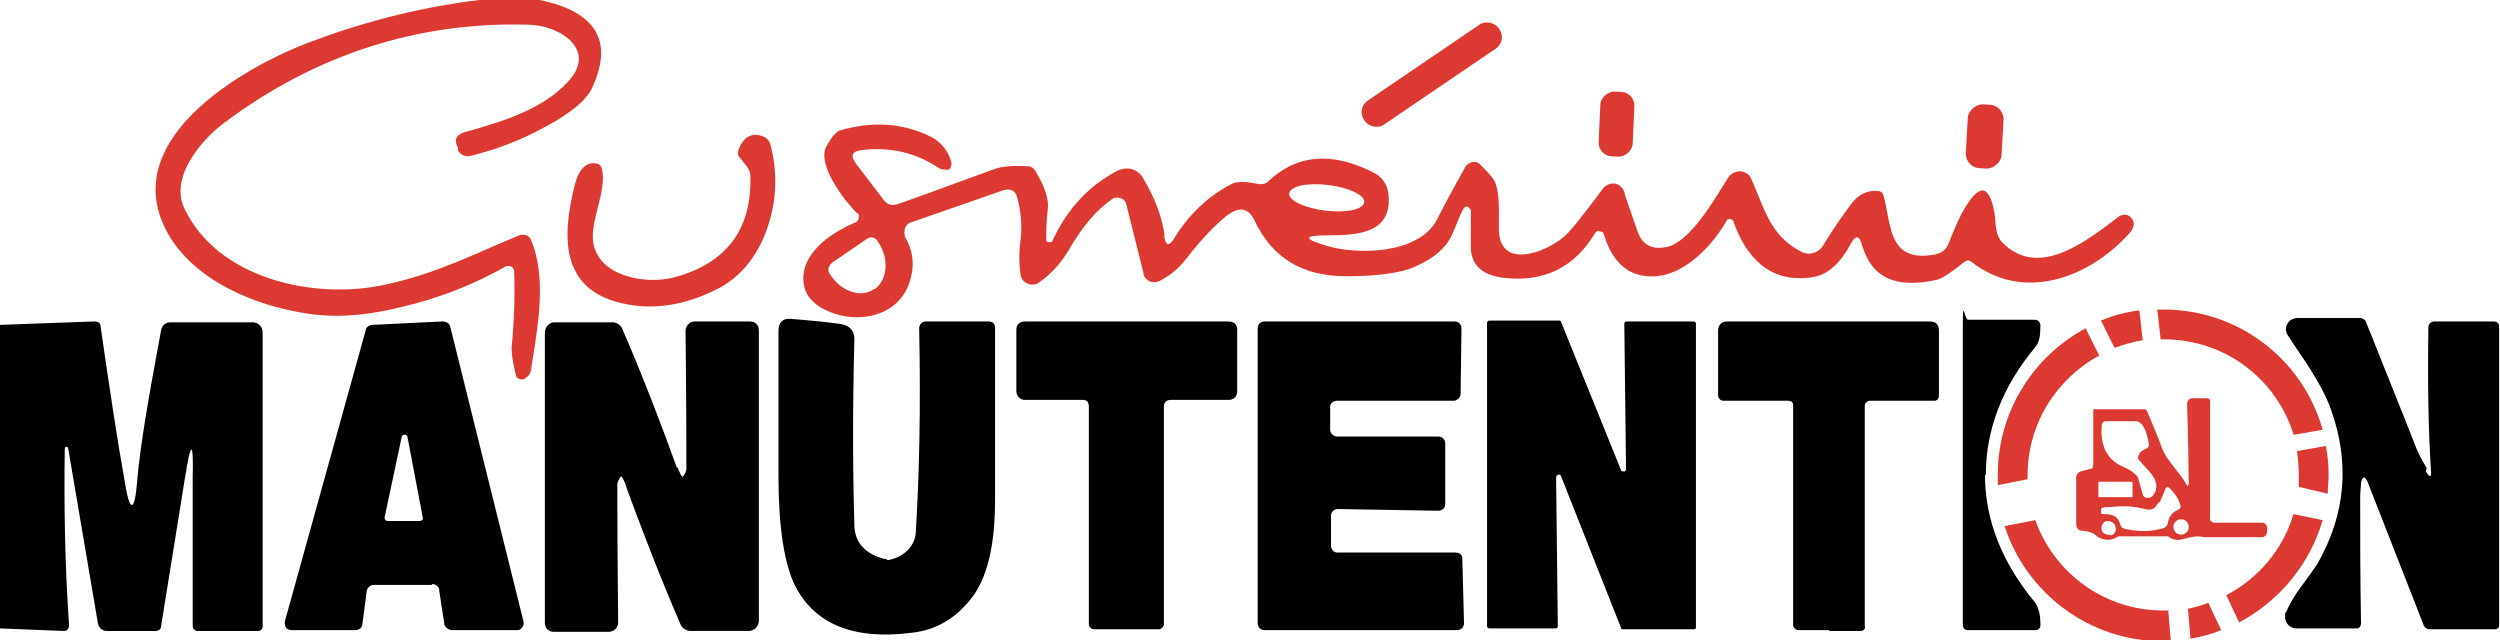 <?xml version="1.0" encoding="UTF-8"?>
<svg xmlns="http://www.w3.org/2000/svg" version="1.1" viewBox="0 0 293.2 75.1">
  <g>
    <g id="Calque_2">
      <g id="Calque_1-2">
        <g>
          <path fill="#dc3932" d="M63.3,0c6.7,1.4,8.7,4.9,6.1,10.4-.7,1.4-2.5,2.9-5.5,4.5-2.9,1.6-5.9,2.7-8.8,3.4-.6.1-1.2-.2-1.4-.7v-.3c-.5-.9-.2-1.5.8-1.8,4.3-1.2,9-2.6,12-5.8,3.7-3.8-.8-6.7-4.4-6.8-13.1-.4-25.1,3.5-35.8,11.5-2.7,2-6.4,6.4-4.7,10,3.9,8.3,15.2,10.8,23.5,9,6.2-1.3,11.1-3.9,15.8-5.8.6-.2,1.2,0,1.4.6,1.9,4.5.7,10.5,0,15,0,.4-.2.8-.5,1-.2.2-.4.3-.6.3-.3,0-.7-.2-.7-.5-.4-1.6-.5-2.6-.5-3.2.3-3.1.4-6.1.3-9,0-.3-.3-.6-.6-.6s-.2,0-.3,0c-3.7,2.1-7.7,3.7-11.9,4.7-4.2,1.1-8,1.4-11.3.9-6.2-.9-13.3-3.8-16.5-9.4-5.9-10.5,7.6-18.7,15.2-21.9C41.7,2.8,48.8.9,56.2,0,56.2,0,63.3,0,63.3,0Z"/>
          <rect fill="#dc3932" x="158.3" y="7" width="19.1" height="3.4" rx="1.6" ry="1.6" transform="translate(24.2 95.9) rotate(-34.2)"/>
          <rect fill="#dc3932" x="185.8" y="12.6" width="7.6" height="4" rx="1.6" ry="1.6" transform="translate(166.4 203.3) rotate(-87.4)"/>
          <rect fill="#dc3932" x="228.9" y="13.9" width="7.5" height="4.2" rx="1.7" ry="1.7" transform="translate(203.8 247.4) rotate(-86.8)"/>
          <path fill="#dc3932" d="M136.5,27.5c.2,1.4.6,1.5,1.3.3,1.7-2.7,3.9-4.8,6.6-6.2.7-.4,1.8-.3,3.3,0,.3,0,.6,0,.9-.2,3.4-3.3,7.6-3.7,12.6-1.1.9.5,1.4,1.2,1.6,2.2.7,4.9-3.6,5.1-7.1,5.1-2.8,0-2.9.4-.2,1.2,3.5,1.1,10.8,1.1,13-3,1.8-3.5,3-5.6,3.4-6.3.4-.5,1.1-.7,1.6-.3,0,0,0,0,0,0,.4.4.9.9,1.5,1.6,1.1,1.4.7,4.5.8,6.4.3,4.8,6.5,2,8.2,0,1-1.1,2.3-2.8,4-5.1.5-.6,1.4-.8,2-.3.2.2.4.4.5.7,0,.3.6,1.8,1.5,4.5.5,1.6,1.6,2.3,3.3,2,2.8-.4,5.7-5.5,7.4-8.2.5-.7,1.4-.9,2.1-.5.3.2.5.4.6.7,1.6,3.6,2.2,6.6,5.8,8.5.9.5,2.1.2,2.6-.7,1.4-2.3,2.6-3.9,3.4-5,.8-1,1.8-1.5,3-1.4.4,0,.6.2.7.5.9,3.3.5,7.8,5.7,7,1-.1,1.7-.6,2-1.5.7-1.8,1.3-3.2,1.9-4.1,1.7-2.8,2.8-2.6,3.4.6.2,1,0,2.7,1,3.6,4.3,4.3,10-.4,13.6-3.1.4-.3,1.1-.3,1.4.1.5.5.5,1.1-.2,1.9-4.7,5.2-12.4,8.1-18.5,3.3-.3-.2-.5-.2-.8,0-1.6,1.3-2.7,2-3.2,2.1-4.8,1.1-7.7-.2-8.8-4-.3-1.2-.8-1.3-1.4-.1-1.2,2.2-2.6,3.5-4.4,3.8-5,.8-7.8-2.3-9.3-6.5,0-.2-.4-.4-.6-.3-.1,0-.2.1-.2.2-2.1,3.6-6.1,7.5-10.4,6.3-2.2-.6-3.4-2.7-4-4.7,0-.3-.4-.4-.7-.4-.1,0-.2.1-.3.2-2.4,4-5.9,5.8-10.6,5.3-2.8-.3-4.1-1.6-4-4,0-2.4,0-3.8,0-4-.3-.4-.5-.5-.8-.2-.2.2-.6,1.2-1.3,2.9-.7,1.7-2.2,3-4.5,4-1.6.7-4.3,1.1-8,1.1-5.1,0-8.7-2.1-10.8-6.6-.7-1.4-1.7-1.6-3.1-.6-1.3,1-3,2.7-5,5.3-.7.9-1.6,1.7-2.9,2.4-.7.4-1.5.2-1.9-.5,0-.1-.1-.2-.1-.4l-2-8c-.1-.6-.7-.9-1.3-.8-.1,0-.2,0-.3.1-1.9,1.3-3.6,3.3-5.2,6.1-.9,1.5-2,2.7-3.4,3.7-.6.5-1.5.3-2-.3-.1-.2-.2-.4-.2-.6-.2-1.2-.2-2.6,0-4.2.2-1.6,0-3.4-.4-4.8-.2-.9-.8-1.1-1.6-.9l-10.9,3.8c-.6.2-.8.8-.7,1.4,0,0,0,.1,0,.2,1.2,2,1.2,4,.3,6.1-1.7,3.6-6.4,4.2-9.7,2.5-1.4-.7-2.2-1.7-2.4-2.8-.7-3.6,3.1-6.2,6-7.4.3-.1.5-.5.4-.9,0,0,0-.2-.2-.2-1.4-1.4-4.7-5.6-3.6-7.8.6-1.1,1.1-1.7,1.6-1.9,3.8-1.1,7.3-.9,10.6.7,1.2.6,2.1,1.6,2.5,3.1,0,.3-.1.7-.4.8,0,0,0,0,0,0-.4,0-.8,0-1.1-.2-2.7-1.8-5.7-2.5-9-2.1-1.2.1-1.4.7-.7,1.6l3.2,4.2c.4.6,1,.8,1.8.5,2.9-1,6.6-2.4,11.3-4.1.9-.3,2.2-.4,3.9-.3.3,0,.6.2.8.5,1.1,1.8,1.6,3.3,1.5,4.4-.2,1.6-.2,2.8-.2,3.7,0,.1,0,.2.2.3.1,0,.2,0,.3,0,0,0,.2,0,.2-.1,1.8-3.9,4.4-6.6,7.7-8.3,1.1-.5,2.3-.2,2.9.8,1.4,2.3,2.3,4.6,2.6,6.9h0ZM160,23.7c.1-.8-1.8-1.7-4.2-2h0c-2.4-.3-4.5.1-4.6,1h0c-.1.8,1.8,1.7,4.2,2h0c2.4.3,4.5-.1,4.6-1h0ZM101.7,28l-4.1,2.8c-.4.3-.6.9-.3,1.3h0c1.3,2.1,3.7,2.9,5.2,1.8h.1c1.5-1.1,1.7-3.6.4-5.5h0c-.3-.6-.9-.7-1.3-.4h0Z"/>
          <path fill="#dc3932" d="M87.8,19.8l-1.1-1.4c-.2-.2-.2-.5-.1-.8.6-1.6,1.6-2.1,2.9-1.6.5.2.8.6.9,1.1.7,2.8.7,5.6,0,8.3-1.1,4.2-3.4,7.2-6.7,8.7-3.5,1.7-6.9,2.2-10.1,1.6-7.8-1.4-7.8-7.6-6.2-14,.5-1.9,1.4-2.8,2.6-2.5.3,0,.5.3.6.6.6,2.7-1.5,6.2-1,8.8.8,3.9,6.1,4.7,9.2,4,6.3-1.6,9.4-5.6,9.2-12,0-.3-.1-.6-.3-.9Z"/>
          <path d="M79.5,54.8c0,.3.2.5.3.8.2.4.3.4.5,0,.1-.2.2-.4.2-.6,0-9.3-.1-14.7-.1-16.2,0-.6.5-1.1,1.1-1.1h6.4c.7,0,1.1.4,1.1,1.1v34c0,.6-.5,1.2-1.2,1.2h-6.8c-.5,0-1-.3-1.2-.8-2.5-5.8-4.6-11.3-6.4-16.2,0-.3-.2-.5-.3-.8-.2-.4-.3-.4-.5,0-.1.2-.2.4-.2.6,0,9.3.1,14.7.1,16.2,0,.6-.5,1.1-1.1,1.1h-6.4c-.7,0-1.1-.4-1.1-1.1v-34c0-.6.5-1.2,1.1-1.2h6.8c.5,0,1,.3,1.2.8,2.5,5.8,4.6,11.3,6.4,16.3Z"/>
          <path d="M104.1,65.7c1.8-.3,3.2-1.6,3.3-3.2.4-6.6.6-14.5.4-24,0-.4.3-.8.8-.8h7.3c.6,0,.8.3.8.8,0,6.6,0,13.4,0,20.2,0,3.9-.5,8.6-2.8,11.5-1.9,2.4-4.2,3.7-6.9,4-6.9.9-11.5-1-13.8-5.6-1.2-2.5-1.9-6.7-1.9-12.7,0-4.7,0-10.4,0-17.1,0-1,.5-1.5,1.5-1.4,2.5.2,4.4.4,5.8.6,1.1.2,1.6.8,1.6,1.8-.2,7.8-.2,15,0,21.7,0,1.9,1,3.1,2.7,3.8.6.2,1,.3,1.1.3Z"/>
          <path d="M214.6,73.9h-3.7c-.3,0-.6-.3-.6-.6v-25.8c0-.3-.2-.5-.6-.5h-7.6c-.3,0-.6-.3-.6-.6v-7.6c0-.7.4-1.1,1.1-1.1,1.7,0,5.6,0,11.8,0,6.2,0,10.2,0,11.9,0,.7,0,1.1.3,1.1,1.1v7.6c0,.3-.2.6-.5.6h-7.6c-.3,0-.6.3-.6.6h0v25.8c.1.3-.1.6-.5.6-.8,0-2,0-3.7,0h0Z"/>
          <path d="M232.8,55.7c0,5.3,2,10.3,5.9,15,.4.6.6,1.4.6,2.6,0,.4-.2.6-.7.6h-7.8c-.3,0-.6-.2-.6-.6,0-3.4,0-9.2,0-17.6,0-8.4,0-14.3,0-17.6s.2-.6.6-.6h7.8c.4,0,.6.2.7.6,0,1.2-.1,2-.6,2.6-3.9,4.7-5.8,9.7-5.8,15h0Z"/>
          <path d="M0,73.7v-35.6l11.1-.4c.4,0,.7.2.7.6,1.1,7.6,2,13.6,2.8,18,.6,3.9,1.2,3.9,1.5,0,.3-3.7,1.3-9.6,2.8-17.6.1-.5.5-.9,1.1-.9h9.6c.7,0,1.2.5,1.2,1.2h0v34.4c0,.4-.2.6-.6.6h-6.9c-.5,0-.7-.2-.7-.7v-17.3c.1-4.3-.2-4.4-.9,0l-2.8,17.4c0,.4-.3.6-.7.6h-5.7c-.5,0-.9-.4-1-.8l-3.5-20.6c0,0,0-.2-.2-.2,0,0-.2,0-.2.2-.1,6.5,0,13.5.5,20.7,0,.4-.2.7-.6.7h0S0,73.7,0,73.7Z"/>
          <path d="M50.6,68.6h-6.8c-.4,0-.8.4-.8.8l-.5,3.8c0,.4-.4.7-.8.7h-7.5c-.5,0-.8-.3-.8-.8s0-.2,0-.2l9.5-34.2c0-.3.4-.6.8-.6l8.2-.4c.4,0,.8.2.9.6l8.6,34.6c.1.4-.2.9-.6,1,0,0-.2,0-.2,0h-7.7c-.4-.1-.8-.4-.8-.8l-.6-3.9c0-.4-.4-.7-.8-.7ZM45.1,60.6c0,.2,0,.4.3.5h3.8c.2,0,.4-.1.4-.3h0c0,0-1.8-9.5-1.8-9.5,0-.2-.2-.4-.4-.3-.2,0-.3.2-.3.3l-2,9.4h0Z"/>
          <path d="M132.1,37.7c4.4,0,8.4,0,11.9,0,.7,0,1.1.3,1.1,1v7.2c0,.6-.4,1-1,1h-6.8c-.5,0-.8.3-.8.8v25.5c0,.3-.3.6-.6.6h0c-.9,0-2.2,0-3.8,0s-2.9,0-3.8,0c-.3,0-.6-.3-.6-.6h0v-25.5c0-.5-.2-.8-.7-.8h-6.8c-.6,0-1-.5-1-1h0v-7.2c0-.7.4-1,1.1-1,3.5,0,7.5,0,11.9,0h0Z"/>
          <path d="M156.8,64.8h13.9c.4,0,.8.2.8.7l.2,7.6c0,.4-.3.8-.8.8h-22.6c-.4,0-.8-.3-.8-.8v-34.6c0-.5.4-.8.8-.8h22.3c.4,0,.8.3.8.8h0s-.1,7.7-.1,7.7c0,.4-.4.8-.8.8h-13.7c-.4,0-.8.3-.8.7h0s0,2.7,0,2.7c0,.4.4.8.8.8h11.9c.4,0,.8.3.8.8h0s0,7.1,0,7.1c0,.5-.4.8-.8.8h0l-11.8-.2c-.4,0-.8.3-.8.8v3.5c0,.4.3.8.7.8h0Z"/>
          <path d="M191,37.7h7.6c.2,0,.3.1.3.3v35.5c0,.2,0,.3-.3.3h-8.2c-.1,0-.3,0-.3-.2l-7-17.7c0-.2-.3-.3-.4-.2-.1,0-.2.2-.2.3l.2,17.4c0,.2-.1.3-.3.3h-7.7c-.2,0-.3-.1-.3-.3v-35.5c0-.2.1-.3.3-.3h8.1c.1,0,.3,0,.3.2l7,17.3c0,.2.3.2.4.2.1,0,.2-.2.2-.3l-.2-17c0-.2.1-.3.3-.3h0Z"/>
          <path d="M284.5,55.3c.5.8.7.7.6-.2-.3-4.6-.4-10.2-.3-16.7,0-.4.3-.7.7-.7h6.9c.5,0,.7.2.7.7v34.9c0,.3-.2.5-.5.5h-7.6c-.4,0-.7-.2-.8-.6l-6.5-16.6c-.3-.8-.6-.8-.8,0,0,.5-.1,1-.1,1.7,0,4.5,0,9.4.1,14.8,0,.3-.2.6-.5.6h-7.1c-.7,0-1.3-.6-1.3-1.3s0-.4.1-.6c.5-1.1,1.1-2.1,1.7-2.9,1.2-1.6,1.8-2.5,2-2.8,3.3-5.8,3.8-11.8,1.6-18-1.2-3.4-3.6-6.4-5.1-8.8-.4-.6-.2-1.4.4-1.8.2-.1.5-.2.7-.2h7.4c.3,0,.6.2.7.5,1.9,4.8,3.9,9.7,5.9,14.8.2.5.6,1.3,1.2,2.3h0Z"/>
          <path fill="#dc3932" d="M256.7,56.9c0-1.4-.1-6.7-.2-9.4,0-.5.2-.8.7-.8h1.4c.4,0,.7,0,.6.6,0,2.6,0,4.6,0,4.6,0,0,0,4.4,0,8.6-.1.5.1.7.4.8h5.7c.3,0,.6.2.6.8s-.2.8-.5.9c-2.5,0-5.4,0-6.9,0-.9-.2-1.6,0-2.4.2-.8.3-1.5,0-1.8-.3h-5.9c-.9.7-2.1.4-2.7-.2-.4-.4-1.8-.5-1.8-.5-.2-.1-.4-.4-.4-.6v-5.6c0-.3.2-.6.5-.7l1.1-.3c.3,0,.4-.2.4-.5v-4.7c0,0,0-1.8,0-1.8h6c.1,0,.2,0,.3.2.8,1.9,1.4,3.3,1.7,4.2.6,1.7,2.2,3,2.9,4.4.2.3.2.3.2,0h0ZM250.9,53.2c.1-.2.4-.4.8-.6.2,0,.4-.3.3-.6-.2-1.2-.5-2-1-2.4-.2-.2-.4-.2-.6-.2h-3.4c-.3,0-.5.2-.5.5-.2,2,.4,3.8,2.2,4.7.9.4,1.4.7,1.7,1,.2.2.4.4.4.6l.5,1.8c0,.2.3.4.6.4.4,0,.7-.3.9-.8.5-1.5-1.1-2.6-1.9-3.6-.2-.2-.2-.5,0-.7h0ZM250.1,58.3v-1.8h-4v1.8h4ZM253.2,58.9c-.3.4-.6,1.1-1.6.8,0,0,0,0,0,0-2.1-.5-2.9-.3-4.8-.2-.2,0-.4.1-.4.3v.3c0,.2.2.2.4.2,1.1,0,1.6.3,1.9,1.3,0,.3.6.5.9.5,1.5.3,2.8.2,3.9-.1.2,0,.6-.2.7-.5.2-.9.4-1.3,1.2-1.7.3-.1.4-.3.3-.6-.2-.7-.6-1.3-1.2-1.9-.3-.3-.5-.2-.6.2l-.6,1.4h0ZM256.7,61.8c0-.5-.4-.9-.9-.9s-.9.4-.9.9.4.9.9.9h0c.5,0,.9-.4.9-.9h0ZM247.5,62.8c.3,0,.8-.4.6-1-.1-.6-.7-.7-1-.7h0c-.3,0-.8.5-.6,1.1.1.4.7.6,1,.5h0Z"/>
          <g>
            <path fill="#dc3932" d="M260.5,73.9l-1.5-3.2c-.8.3-1.5.5-2.4.7l.3,3.5c1.2-.2,2.4-.5,3.6-1h0Z"/>
            <path fill="#dc3932" d="M269,60.2c-1.2,4.2-4.1,7.6-7.9,9.6l1.5,3.2c4.7-2.5,8.3-6.8,9.8-12l-3.4-.7h0Z"/>
            <path fill="#dc3932" d="M272.8,52.3l-3.4.6c.1.9.2,1.8.2,2.7s0,1,0,1.5l3.4.8c0-.7.1-1.5.1-2.2,0-1.1-.1-2.2-.3-3.3h0Z"/>
            <path fill="#dc3932" d="M246.4,37.6l1.6,3.2c1.1-.4,2.1-.7,3.3-.9l-.4-3.5c-1.6.2-3.1.6-4.5,1.2Z"/>
            <path fill="#dc3932" d="M254.4,71.6c-.2,0-.5,0-.7,0-6.9,0-12.8-4.4-15-10.6l-3.6.7c2.5,7.8,9.9,13.5,18.5,13.5s.7,0,1,0l-.3-3.5h0Z"/>
            <path fill="#dc3932" d="M253.4,39.8c.1,0,.2,0,.4,0,7.2,0,13.2,4.7,15.2,11.2l3.4-.6c-2.3-8.2-9.8-14.1-18.7-14.1s-.5,0-.7,0l.4,3.5h0Z"/>
            <path fill="#dc3932" d="M237.8,56.2c0-.2,0-.4,0-.5,0-6,3.4-11.3,8.4-14l-1.6-3.2c-6.1,3.3-10.3,9.7-10.3,17.2s0,.8,0,1.2l3.5-.7h0Z"/>
          </g>
        </g>
      </g>
    </g>
  </g>
</svg>